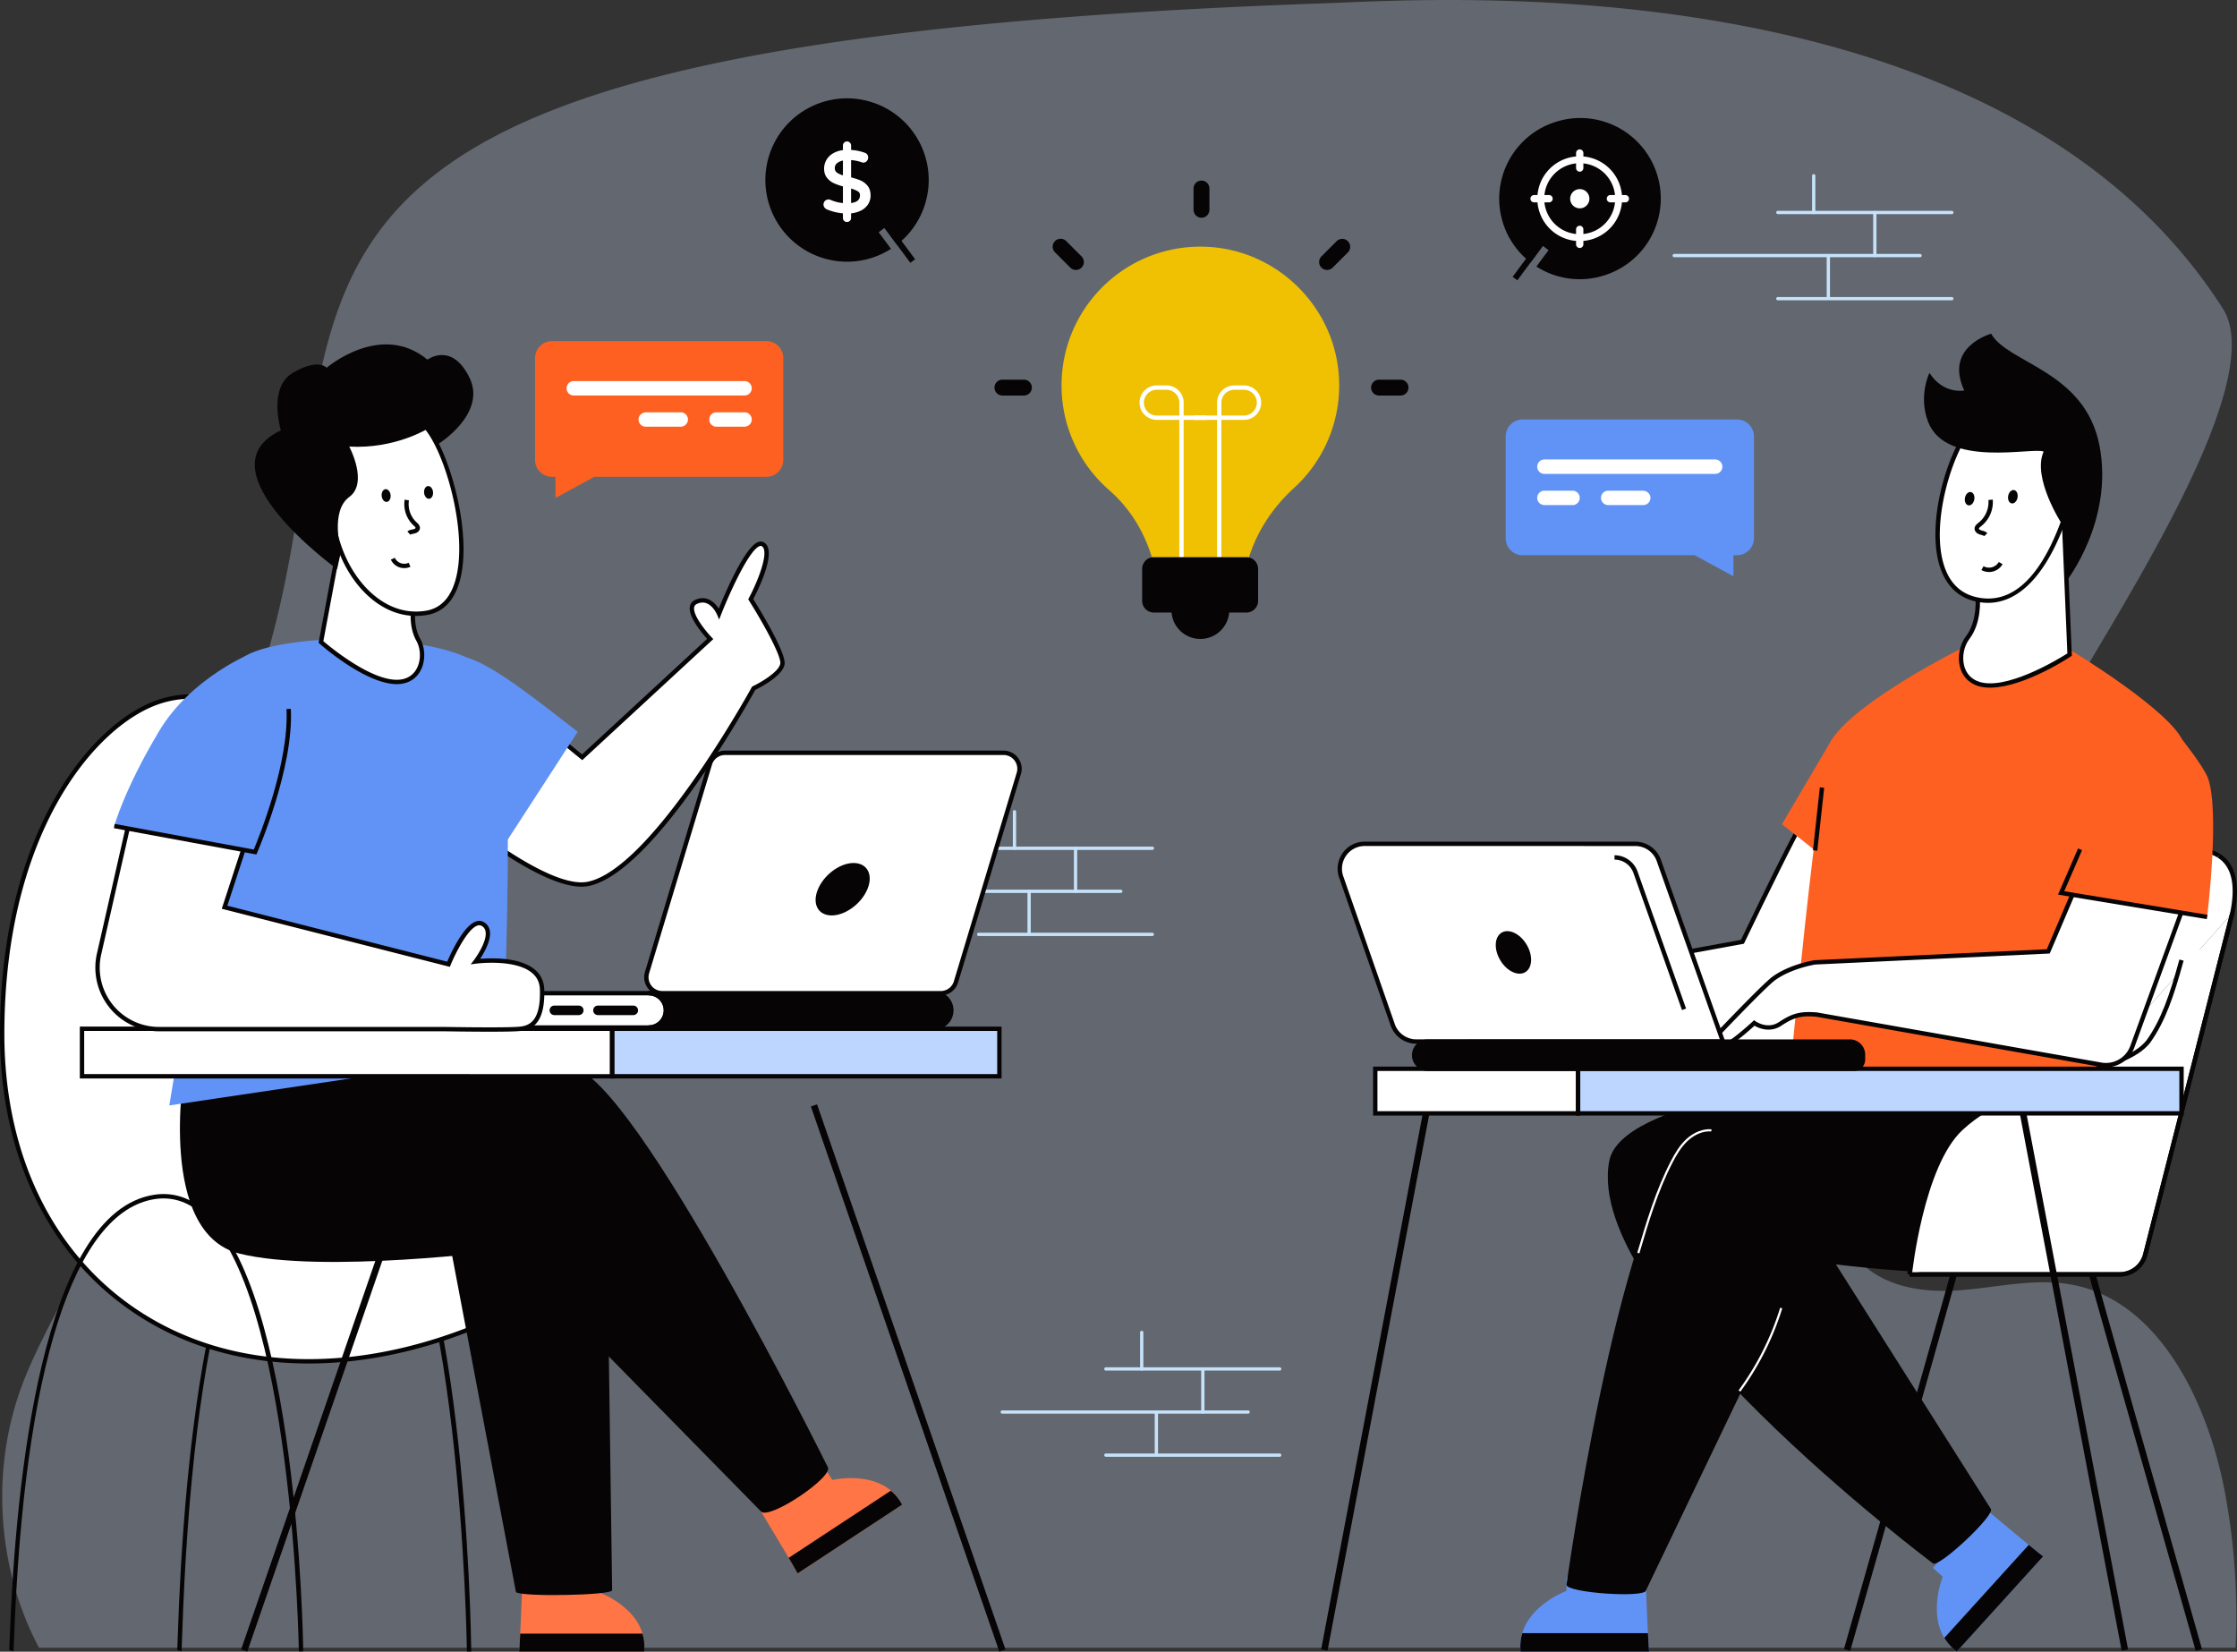 <svg xmlns="http://www.w3.org/2000/svg" viewBox="0 0 4300 3174.56"><rect x="0" y="0" width="4300" height="3174.56" fill="#333333" stroke="none"/><defs><style>.cls-1{opacity:0.3;}.cls-2{fill:#d2e4ff;}.cls-3{fill:#bdd6ff;}.cls-4{fill:#c6e2fa;}.cls-5{fill:#fff;}.cls-6{fill:#060405;}.cls-7{fill:#6193f6;}.cls-8{fill:#fe6021;}.cls-9{fill:#ff7545;}.cls-10{fill:#efc102;}</style></defs><g id="Layer_2" data-name="Layer 2"><g id="Layer_1-2" data-name="Layer 1"><g id="Financial_Discussion" data-name="Financial Discussion"><g class="cls-1"><path class="cls-2" d="M4297.19,3167a1285.34,1285.34,0,0,0-20.38-298.38c-33.19-176.25-127.1-365.15-289.31-398.54-72.3-14.88-146.33,4.15-219.73,9.76s-155.49-6.54-203.48-67.34c-77.49-98.17-20.75-248.19,38.27-360.59l354.58-675.31C4039.23,1220.3,4367.54,742,4273,593.49,3844.82-79,2749.06-.71,2550.63,6.18-303.9,105.39,1148.52,828.42,129.94,1911.75c-81.14,86.31,77.38,235.35,67.73,357.17-11.6,146.24-109.39,265.27-158.38,402C-18,2830.81-4.14,3018.75,75.06,3167Z"/></g><line class="cls-3" x1="1881.38" y1="1630.34" x2="2215.22" y2="1630.34"/><path class="cls-4" d="M2215.22,1633.49H1881.39a3.15,3.15,0,1,1,0-6.3h333.83a3.15,3.15,0,0,1,0,6.3Z"/><line class="cls-3" x1="1881.38" y1="1795.83" x2="2215.22" y2="1795.83"/><path class="cls-4" d="M2215.22,1799H1881.39a3.15,3.15,0,1,1,0-6.29h333.83a3.15,3.15,0,0,1,0,6.29Z"/><line class="cls-3" x1="1682.37" y1="1713.08" x2="2154.58" y2="1713.08"/><path class="cls-4" d="M2154.59,1716.23H1682.37a3.15,3.15,0,0,1,0-6.29h472.22a3.15,3.15,0,0,1,0,6.29Z"/><line class="cls-3" x1="1950.08" y1="1560" x2="1950.08" y2="1630.34"/><path class="cls-4" d="M1950.08,1633.49a3.15,3.15,0,0,1-3.15-3.15V1560a3.15,3.15,0,0,1,6.29,0v70.34A3.14,3.14,0,0,1,1950.08,1633.49Z"/><line class="cls-3" x1="2067.46" y1="1630.34" x2="2067.46" y2="1713.08"/><path class="cls-4" d="M2067.45,1716.23a3.15,3.15,0,0,1-3.14-3.15v-82.74a3.15,3.15,0,1,1,6.29,0v82.74A3.15,3.15,0,0,1,2067.45,1716.23Z"/><line class="cls-3" x1="1978.16" y1="1713.08" x2="1978.16" y2="1793.07"/><path class="cls-4" d="M1978.16,1796.21a3.15,3.15,0,0,1-3.14-3.14v-80a3.15,3.15,0,0,1,6.29,0v80A3.15,3.15,0,0,1,1978.16,1796.21Z"/><path class="cls-5" d="M4014.77,2423.7c0,4.68,212,747.69,212,747.69"/><path class="cls-6" d="M4220.67,3173.12c-140.8-493.59-212.19-745.73-212.19-749.42h6.29l6.2-1c2.45,12.12,139.61,493.91,211.8,747Z"/><path class="cls-5" d="M3762.4,2423.7c0,4.68-212,747.69-212,747.69"/><path class="cls-6" d="M3556.5,3173.12l-12.1-3.45c72.19-253.07,209.35-734.86,211.8-747l5,1h7.47C3768.69,2427.39,3697.3,2679.53,3556.5,3173.12Z"/><path class="cls-7" d="M3734.35,3030.54l-18.84-17.1L3817.57,2901c37.77,31.6,109.11,91.07,109.89,90.22l-166.07,183C3695.61,3125.84,3734.35,3030.54,3734.35,3030.54Z"/><path class="cls-6" d="M3737.51,3147.93a89.5,89.5,0,0,0,23.88,26.26l166.07-183c-.31.33-11.75-8.85-27.76-22Z"/><path class="cls-5" d="M4291.07,1754.77c8.28-40.62,22-143.14-115.82-118.69-83,14.73-218.24,176.07-218.24,176.07h-44.19L3671,2272.37v177"/><path class="cls-6" d="M3675.2,2449.32h-8.39v-178l.48-.92,243-462.46h44.77c14.77-17.43,139.25-161.78,219.46-176,40.29-7.15,71.42-4.09,92.54,9.09l-4.44,7.11c-19.31-12-48.47-14.71-86.64-7.94-80.56,14.3-214.41,173-215.76,174.63l-1.25,1.5h-43.61L3675.2,2273.41Z"/><path class="cls-6" d="M3093.39,2231.2c-51.94,269.54,621.79,773.33,621.79,773.33,9.65,11.29,121.23-93.25,111.57-104.53l-358.37-565.65,241.74-113.87-23.29-136.22-179.55-7S3116,2114.07,3093.39,2231.2Z"/><path class="cls-7" d="M3011.15,3057.63v-25.45H3163c2,49.21,5.88,142,7,142H2922.94C2914.54,3093,3011.15,3057.63,3011.15,3057.63Z"/><path class="cls-6" d="M2926.35,3138.86a89.35,89.35,0,0,0-3.41,35.33h247.13c-.46,0-1.35-14.65-2.38-35.33Z"/><path class="cls-6" d="M3239.33,2201.23c-131,144.46-228.2,844.66-228.2,844.66-.27,15.53,152.56,26,152.92,10.57l304-634.12s383.1,56.15,465.87,0,122-261.56,122-261.56L3823,2131.35S3341.35,2088.75,3239.33,2201.23Z"/><path class="cls-5" d="M3151.22,2408.92l-4-1.18c17.38-58.9,35.34-119.8,64.18-175.42,7.77-15,16.79-30.56,30-42.83,14.42-13.36,32.07-20.32,48.46-19.07l-.31,4.18c-15.24-1.16-31.74,5.4-45.3,18-12.77,11.84-21.56,27-29.15,41.69C3186.45,2289.51,3168.54,2350.22,3151.22,2408.92Z"/><path class="cls-5" d="M3345.32,2674.77l-3.38-2.48a538,538,0,0,0,79.95-158.9l4,1.24A542,542,0,0,1,3345.32,2674.77Z"/><path class="cls-5" d="M3671,2449.32h403.45a50.83,50.83,0,0,0,49.25-38.26l167.36-656.29"/><path class="cls-6" d="M4074.46,2453.52H3671v-8.39h403.46a46.62,46.62,0,0,0,45.19-35.11L4287,1753.74l8.12,2.07L4127.77,2412.1A55,55,0,0,1,4074.46,2453.52Z"/><path class="cls-5" d="M3467.21,1577c-5.53-.71-117.89,233.09-117.89,233.09L2944.89,1884l-6.64,109.26,596.46,17.27,45.37-419.6Z"/><path class="cls-6" d="M3538.47,2014.78l-604.67-17.5,7.1-116.87,405.57-74c112.61-234.28,117.45-234,121.27-233.51l117,14.36Zm-595.77-25.63,588.26,17,44.51-411.63-106.76-13.11c-10.64,14.76-74.17,144.27-115.61,230.5l-.92,1.92-403.31,73.63Z"/><polygon class="cls-8" points="3521.48 1420.92 3425.34 1584.15 3520.14 1659.35 3521.48 1420.92"/><path class="cls-8" d="M4197.73,1428.83c-18.88-59.62-218.46-179.81-218.46-179.81l-202.83-5.9s-201.76,99.66-253.93,176.35c-26.3,38.66-85.52,682.61-85.52,682.61h630.19S4224.25,1512.57,4197.73,1428.83Z"/><path class="cls-5" d="M3801.05,1142.79s6.45,49.75-18.71,82.61c-18.94,24.74-19.46,72.17,16.49,87.36,58.54,24.75,179.42-54.69,179.42-54.69L3966.74,984.6Z"/><path class="cls-6" d="M3797.19,1316.63c-15.11-6.39-25.37-18.4-29.7-34.74-5.17-19.56-.55-43.28,11.52-59,16.53-21.59,20.84-55.4,17.61-81.63l173.92-166.05,12,285.1-2,1.31C3936.83,1290.32,3845.66,1337.11,3797.19,1316.63Zm8.25-172.24c1,10.18,3.43,53.25-19.77,83.56-10.57,13.8-14.62,34.62-10.07,51.8,2.54,9.57,8.9,22.41,24.86,29.15,51.8,21.91,157.68-43,173.5-53.06l-11-261.82Z"/><path class="cls-5" d="M3977.52,968.3c-2.72,2.84-54.35,215.83-182.3,182.78s-56-296.87,10.48-348.18,177.46,18.86,177.46,18.86l25.59,99.08Z"/><path class="cls-6" d="M3821.19,1158.68a107.7,107.7,0,0,1-27-3.54c-36.41-9.4-60.5-38-69.66-82.7-19-92.63,29-234.54,78.63-272.86,68.05-52.51,177.63,15.71,182.26,18.64l1.4.88,26.48,102.49-32.17,48.89c-.36.88-1,3-2,6.13C3941.48,1095.33,3886.08,1158.68,3821.19,1158.68Zm44.34-370.27c-20.36,0-40.39,4.79-57.26,17.81-46.86,36.15-93.66,176.2-75.55,264.54,8.6,41.93,30,67.59,63.55,76.26,72.58,18.74,133-41,174.83-172.94,1.94-6.1,2.35-7.41,3.07-8.31l30.06-45.68-24.71-95.63C3970.29,818.93,3916.92,788.41,3865.53,788.41Z"/><path class="cls-6" d="M3972.3,1116.67s91.17-116.29,63.37-260.26-176.26-157.95-208.25-215c0,0-91.06,24.7-51.7,109.1,0,0-39.53,8.27-66.94-33.75,0,0-21.61,43.73-2.73,93.58C3740.3,900.74,3909,858.61,3928.29,868c-22.81,50.76,35.64,140,35.64,140Z"/><path class="cls-5" d="M3671,2449.32s21.73-209.17,98.38-280.34c113.74-105.59,307.54-100.28,360.19-167.14,34.74-48.75,51.53-107.84,79.66-216.72l43.67,91.56S4139.36,2159.8,4136.59,2165,3880,2395.9,3880,2395.9Z"/><path class="cls-6" d="M3675.18,2449.76l-8.35-.87c.9-8.61,22.78-211.56,99.71-283,62.46-58,147.35-82.51,222.24-104.15,61.32-17.71,114.26-33,137.5-62.51,27.93-39.2,44.28-86.57,63-155.07l8.09,2.21c-19,69.42-35.63,117.51-64.41,157.88-25,31.8-79.18,47.44-141.87,65.55-74,21.38-157.88,45.61-218.87,102.23C3697.61,2241.35,3675.39,2447.68,3675.18,2449.76Z"/><path class="cls-6" d="M4074.46,2453.52H3671v-8.39h403.46a46.62,46.62,0,0,0,45.19-35.11L4287,1753.74c10.82-53.14,2.63-88.73-24.39-105.59l4.44-7.11c30.3,18.9,39.76,57.45,28.12,114.57L4127.77,2412.1A55,55,0,0,1,4074.46,2453.52Z"/><rect class="cls-5" x="2643.55" y="2054.21" width="389.88" height="85.68"/><path class="cls-6" d="M3037.63,2144.09H2639.36V2050h398.27Zm-389.89-8.39h381.5v-77.29h-381.5Z"/><rect class="cls-3" x="3033.44" y="2054.21" width="1159.92" height="85.68"/><path class="cls-6" d="M4197.55,2144.09H3029.24V2050H4197.55Zm-1159.92-8.39H4189.16v-77.29H3037.63Z"/><rect class="cls-6" x="3434.79" y="1570" width="121.72" height="8.39" transform="translate(1552.61 4879.08) rotate(-83.79)"/><line class="cls-5" x1="3888.85" y1="2139.89" x2="4084.51" y2="3171.39"/><rect class="cls-6" x="3980.39" y="2130.7" width="12.58" height="1049.89" transform="translate(-425.08 789.51) rotate(-10.74)"/><line class="cls-5" x1="2741.38" y1="2139.89" x2="2545.72" y2="3171.39"/><rect class="cls-6" x="2118.6" y="2649.35" width="1049.89" height="12.58" transform="translate(-458.24 4757.94) rotate(-79.26)"/><ellipse class="cls-6" cx="3869.09" cy="954.69" rx="13.04" ry="9.16" transform="translate(2239.96 4591.61) rotate(-79.73)"/><ellipse class="cls-6" cx="3783.25" cy="941.79" rx="13.04" ry="9.16" transform="matrix(0.18, -0.98, 0.98, 0.18, 2182.09, 4496.54)"/><path class="cls-6" d="M3814,1030.5c-.94-1-1.92-1.46-8-3.13-6.24-1.89-10.12-5.92-10.38-10.77-.32-5.8,4.47-9.53,7.64-12A50.57,50.57,0,0,0,3822.17,961l8.36-.77a59.09,59.09,0,0,1-22,50.84c-2.08,1.61-4.67,3.64-4.6,5.06.06,1.08,2,2.46,4.45,3.21,4.43,1.21,8.59,2.12,11.68,5.43Z"/><path class="cls-6" d="M3808.69,1095.54l4.1-7.31a21.74,21.74,0,0,0,16.32,2,22.06,22.06,0,0,0,13-10.09l7.28,4.15a30,30,0,0,1-40.67,11.28Z"/><path class="cls-5" d="M4234.17,1640.55l-135.31,371a54.15,54.15,0,0,1-60.27,34.77l-546.06-96.25c-32.16-2.89-46.57,2-71,18s-49.45-1.89-49.45-1.89-36.18,33.45-52.18,40.95-36.26,0-36.26,0,105.73-112.17,126.59-127c32.84-23.44,78.8-30.49,78.8-30.49l448.19-21L4050,1564.18Z"/><path class="cls-6" d="M4048.07,2051.37a59.22,59.22,0,0,1-10.21-.9l-546.06-96.25c-31.17-2.79-44.37,1.89-68,17.35-21.81,14.25-43.55,4.32-51.28-.15-8.43,7.65-36.71,32.86-50.87,39.5-17.4,8.16-38.6.47-39.49.14l-5.94-2.21,4.34-4.6c4.33-4.6,106.26-112.65,127.21-127.59,33.26-23.74,78.68-30.92,80.6-31.22l446-21,113.38-265.77,191.7,79.51L4102.8,2013A58.26,58.26,0,0,1,4048.07,2051.37Zm-570.92-106.23c4.81,0,10,.25,15.76.77l546.41,96.3a49.85,49.85,0,0,0,55.6-32.08l133.93-367.24-176.61-73.25-112.19,263-450.81,21.17s-44.95,7.15-76.57,29.71c-17.77,12.67-100.31,99.42-121.17,121.44,6.73,1.44,17.59,2.64,26.63-1.6,15.23-7.15,50.76-39.91,51.11-40.24l2.5-2.31,2.79,2c.92.66,23,16,44.72,1.8C3439.14,1951.51,3453.22,1945.14,3477.15,1945.14Z"/><path class="cls-8" d="M4194.17,1420.88s42.67,53.39,50.32,75.49c22.8,65.76-1.94,266.05-1.94,266.05L3962,1716.15l49.6-125.27"/><polygon class="cls-6" points="4241.87 1766.56 3955.97 1719.41 3994.49 1630.69 4002.18 1634.03 3967.94 1712.89 4243.24 1758.28 4241.87 1766.56"/><path class="cls-5" d="M3311.89,2001.88c-626.79-.28-590.62.74-598.22-.85a48,48,0,0,1-36.14-30.08l-99-284.19c-11.85-31.39,11.26-64.92,44.79-64.92h520.16a47.86,47.86,0,0,1,44.79,30.93Z"/><path class="cls-6" d="M3317.83,2006.07c-632.21-.33-596.55.84-605-.93a52.46,52.46,0,0,1-39.19-32.69l-99.07-284.31c-12.58-33.32,11.57-70.49,48.75-70.49h520.16a52.32,52.32,0,0,1,48.72,33.64ZM2623.3,1626a43.7,43.7,0,0,0-40.87,59.24l99.07,284.29a44,44,0,0,0,32.93,27.34c7,1.46-29.49.5,591.53.77L3184.3,1654.17a43.86,43.86,0,0,0-40.84-28.13Z"/><path class="cls-5" d="M3103.47,1648a42.74,42.74,0,0,1,40,27.62l93.6,264.29"/><path class="cls-6" d="M3233.12,1941.3,3139.52,1677a38.71,38.71,0,0,0-36.05-24.82v-8.39a47.19,47.19,0,0,1,43.93,30.33L3241,1938.5Z"/><path class="cls-6" d="M3581.11,2027.14v9.44a17.66,17.66,0,0,1-17.64,17.64h-819a26.17,26.17,0,0,1,0-52.34h811.39A25.29,25.29,0,0,1,3581.11,2027.14Z"/><path class="cls-6" d="M3563.47,2058.42h-819a30.4,30.4,0,0,1-30.36-30.37,30.42,30.42,0,0,1,30.36-30.37h811.39a29.5,29.5,0,0,1,29.46,29.46v9.44A21.87,21.87,0,0,1,3563.47,2058.42Zm-819-52.35a22.06,22.06,0,0,0-22,22,22,22,0,0,0,22,22h819a13.46,13.46,0,0,0,13.45-13.45v-9.44a21.09,21.09,0,0,0-21.07-21.07Z"/><ellipse class="cls-6" cx="2909.16" cy="1830.63" rx="29.45" ry="44.26" transform="translate(-527.26 1756.7) rotate(-30.95)"/><rect class="cls-6" x="1739.32" y="2094.35" width="12.58" height="1108.57" transform="translate(-769.45 715.52) rotate(-19.07)"/><path class="cls-6" d="M897.5,3174.24c-.1-8.08-11.47-809.84-195.81-963-24.74-20.56-51.86-28.45-80.59-23.44C465.77,2214.86,369.49,2555.73,350,3147.6c-.75,22.8-.86,25-1.32,26.34l-4-1.39-4.09-.91c.24-1.45.57-11.54,1-24.32,11.36-345.33,62.6-930.25,278-967.8,31.27-5.46,60.67,3,87.39,25.25C894.36,2360.42,905.5,3141,905.88,3174.14Z"/><path class="cls-5" d="M1091.53,2458.52C532.6,2809.8,3.28,2544.45,4.19,1985.76c.62-379.43,172.29-592.93,299.7-636.33,182.48-62.15,345.38,163.9,363.25,252.24s145.55,591.67,310.62,664.63S1117.31,2385.35,1091.53,2458.52Z"/><path class="cls-6" d="M593.38,2620.63c-107,0-207.57-24-295.66-72.82C108.1,2442.82-.41,2238,0,1985.76c.64-394.4,181.28-599,302.54-640.3,59.53-20.27,121.25-12.44,183.4,23.27,100.8,57.9,173.56,174,185.31,232.11,23.13,114.47,150.67,592,308.21,661.62,161.22,71.22,143.73,120.06,119.51,187.67l-4,11.17-1.23.77C926.76,2567,753,2620.63,593.38,2620.63ZM367.77,1342.9a192.8,192.8,0,0,0-62.53,10.5C186.27,1393.93,9,1595.77,8.39,1985.77,8,2234.83,114.92,2437,301.78,2540.47c216.55,119.9,510.38,88.23,786.28-84.72l3-8.45c24.37-68,39.09-109.1-115-177.17-160.79-71.06-289.73-552.31-313-667.63-11.45-56.59-82.59-169.81-181.26-226.5C443.38,1354,405.23,1342.9,367.77,1342.9Z"/><path class="cls-9" d="M1599.93,2844.41l-13.61-20.7L1462.79,2905C1487.5,2946,1534,3023.59,1533,3024.21L1734,2892C1697.42,2821.49,1599.93,2844.41,1599.93,2844.41Z"/><path class="cls-6" d="M1712.35,2865.12A87,87,0,0,1,1734,2892l-201,132.18c.37-.24-6.74-12.63-17-30Z"/><path class="cls-6" d="M1590.73,2818.83c15.29,17.63-112.65,103.74-127.94,86.12L970,2403.24s-350.65,45.49-509.48,6.21-106.33-352.23-106.33-352.23,533.82-43.95,746.52-5.69C1221.61,2073.27,1590.73,2818.83,1590.73,2818.83Z"/><path class="cls-5" d="M1504,1276.37c-4,22-55.21,46.38-55.21,46.38s-192,351.54-318.71,376.15C1053.46,1713.79,887,1575.4,887,1575.4l141.34-193.88,90.75,73.91L1365.13,1228s-55.78-58.45-26.88-71.4,44,22.91,44,22.91,57.88-147.65,83.78-133.65-22.91,105.72-22.91,105.72S1507.92,1254.43,1504,1276.37Z"/><path class="cls-6" d="M1117.73,1704.2c-81.38,0-227-120.18-233.46-125.58l-3-2.51,146.27-200.64,91.35,74.41,240.33-222.07c-9.63-10.61-36.91-42.75-33.06-62.4,1.11-5.69,4.71-10.05,10.4-12.6,8.64-3.85,17-4.22,24.92-1.09,9.48,3.76,16.17,11.81,20.17,18,12-29.56,50.07-118.64,75.69-128a12.7,12.7,0,0,1,10.67.51c27.13,14.54-9.61,89.27-20.06,109.23,10.86,17.35,64.11,103.87,60.17,125.67h0c-4.08,22.19-47.08,44.32-56.3,48.82-14.36,26.13-196.21,352.85-320.94,377.07A68.3,68.3,0,0,1,1117.73,1704.2ZM892.68,1574.66c22.9,18.52,168.46,133.38,236.56,120.12,123.33-24,313.92-370.54,315.83-374l.65-1.19,1.23-.59c13.68-6.52,49.86-27,52.88-43.34h0c2.68-14.81-35.56-82.55-60.3-121.76l-1.29-2.06,1.14-2.15c19.48-36.59,40-91.82,24.63-100.05a4.3,4.3,0,0,0-3.82,0c-21.58,7.89-60.79,97.6-74.08,131.5l-3.77,9.61-4-9.52c-.07-.16-7.11-16.57-20-21.66-5.8-2.29-11.81-2-18.37,1-3.23,1.44-5,3.53-5.6,6.55-3,15.45,23.37,47.19,33.8,58.12l2.94,3.09L1119.21,1461l-90.14-73.41Z"/><path class="cls-7" d="M1110.42,1406.53l-135.8,209.26-139.4-232.16,64-119.19C950.13,1279.42,1039.8,1351.71,1110.42,1406.53Z"/><path class="cls-7" d="M947.11,1297.77c-77.76-92-419.65-81.89-480.64-33.14l-141,860,640.35-95.25S998.81,1349.37,947.11,1297.77Z"/><path class="cls-9" d="M1152.36,3060.73V3036H1004.51c-1.93,47.9-5.73,138.24-6.85,138.24h240.57C1246.4,3095.14,1152.36,3060.73,1152.36,3060.73Z"/><path class="cls-6" d="M1234.91,3139.8a87.14,87.14,0,0,1,3.32,34.39H997.66c.44,0,1.31-14.26,2.31-34.39Z"/><path class="cls-6" d="M1176.66,3056.29l-10.1-719.73-319.1-37.42,144.16,760.05C991.81,3069.6,1176.85,3066.7,1176.66,3056.29Z"/><rect class="cls-6" x="64.51" y="2597.83" width="1202.45" height="12.58" transform="translate(-2013.01 2382.82) rotate(-70.94)"/><rect class="cls-5" x="157.62" y="1977.29" width="1019.04" height="91.31"/><rect class="cls-3" x="1176.66" y="1977.29" width="744.4" height="91.31"/><path class="cls-6" d="M1180.85,2072.79H153.43V1973.1H1180.85Zm-1019-8.39H1172.47v-82.92H161.82Z"/><path class="cls-6" d="M1925.25,2072.79H1172.47V1973.1h752.78Zm-744.4-8.39h736v-82.92h-736Z"/><path class="cls-5" d="M1828.61,1941.93a32.83,32.83,0,0,1-32.87,32.87H1247.53a32.93,32.93,0,0,0,0-65.86h548.21A33,33,0,0,1,1828.61,1941.93Z"/><path class="cls-5" d="M1280.4,1941.93a32.82,32.82,0,0,1-32.87,32.87H804.34a32.93,32.93,0,0,1,0-65.86h443.19A33,33,0,0,1,1280.4,1941.93Z"/><path class="cls-6" d="M1247.53,1979H804.34a37.12,37.12,0,0,1,0-74.24h443.19a37.12,37.12,0,0,1,0,74.24Zm-443.19-65.85a28.74,28.74,0,0,0,0,57.47h443.19a28.74,28.74,0,0,0,0-57.47Z"/><path class="cls-6" d="M1828.61,1941.93a32.83,32.83,0,0,1-32.87,32.87H1247.53a32.93,32.93,0,0,0,0-65.86h548.21A33,33,0,0,1,1828.61,1941.93Z"/><path class="cls-6" d="M1795.74,1979H1247.53a4.19,4.19,0,0,1,0-8.38,28.74,28.74,0,0,0,0-57.47,4.2,4.2,0,0,1,0-8.39h548.21a37.12,37.12,0,1,1,0,74.24Zm-524.69-8.38h524.69a28.51,28.51,0,0,0,20.29-8.39,28.78,28.78,0,0,0-20.29-49.08H1271a37.17,37.17,0,0,1,.1,57.47Z"/><path class="cls-5" d="M1929,1446.89H1393.89a30.69,30.69,0,0,0-29.4,21.84l-120.73,400.65a30.7,30.7,0,0,0,29.4,39.56h535.06a30.7,30.7,0,0,0,29.4-21.84l120.73-400.65A30.7,30.7,0,0,0,1929,1446.89Z"/><path class="cls-6" d="M1808.22,1913.14H1273.16a34.89,34.89,0,0,1-33.42-45l120.73-400.65a34.7,34.7,0,0,1,33.42-24.83H1929a34.89,34.89,0,0,1,33.42,45l-120.74,400.65A34.68,34.68,0,0,1,1808.22,1913.14Zm-414.33-462.06a26.36,26.36,0,0,0-25.39,18.86l-120.73,400.65a26.5,26.5,0,0,0,25.39,34.16h535.06a26.36,26.36,0,0,0,25.39-18.86l120.73-400.65a26.51,26.51,0,0,0-25.39-34.16Z"/><path class="cls-6" d="M1226.47,1941.86a9.12,9.12,0,0,1-9.07,9.15h-68a9.15,9.15,0,0,1,0-18.3h68A9.12,9.12,0,0,1,1226.47,1941.86Z"/><path class="cls-6" d="M1121.72,1941.86a9.19,9.19,0,0,1-9.15,9.15h-47a9.15,9.15,0,1,1,0-18.3h47A9.19,9.19,0,0,1,1121.72,1941.86Z"/><path class="cls-6" d="M1667.63,1708.28c-11.3,27.83-41.76,50.8-68.29,51.15s-38.66-21.77-27.36-49.61,41.76-50.8,68.17-51.15S1678.93,1680.44,1667.63,1708.28Z"/><path class="cls-5" d="M991.71,1978c-34,1.79-136.36,0-136.36,0H305.67c-75.82,0-132-70.44-115.24-144.37l62.71-275.74L478.9,1599l-47.25,144.76,430.49,109.57s38.48-94,66.2-77.14S914.2,1848,914.2,1848s125.51-17,127.77,53.66S1014.44,1976.72,991.71,1978Z"/><path class="cls-6" d="M941.28,1982.93c-40.15,0-85.32-.78-86-.79H305.67a122.4,122.4,0,0,1-119.33-149.49L249.94,1553l234.44,42.7L437,1740.75l422.64,107.58c6.55-15.33,31.15-69.39,55.42-77.37a17.82,17.82,0,0,1,15.43,1.6,23,23,0,0,1,11,16c3.34,17.83-10.54,42.1-18.6,54.32,21.89-1.8,76.64-3.48,105.29,20.77,11.43,9.67,17.48,22.41,18,37.87,2.49,77.55-34.4,79.54-54.22,80.61h0C980.59,1982.73,961.57,1982.93,941.28,1982.93ZM256.34,1562.68,194.52,1834.5a114,114,0,0,0,111.15,139.26H855.35c1.09,0,102.62,1.76,136.14,0h0c19.32-1,48.51-2.61,46.29-72-.42-13.16-5.33-23.54-15-31.72-32.72-27.69-107.26-18-108-17.91l-10,1.35,6.13-8c.27-.34,26.26-34.75,22.4-55.36a14.75,14.75,0,0,0-7.11-10.38,9.49,9.49,0,0,0-8.44-.79c-19.54,6.42-43.94,57-51.69,75.94l-1.38,3.38L426.28,1746.66l47.14-144.44Z"/><path class="cls-7" d="M554.26,1354.05c-4.29-48.37-23.62-87-69.95-98.93,0,0-116.62,46.53-178.57,150.21-67.76,113.39-86.05,182.31-86.05,182.31l270.64,49.91s74.08-169.07,63.93-283.5"/><path class="cls-6" d="M492.83,1642.28l-273.91-50.52,1.53-8.24,267.34,49.3c9.56-22.7,68.28-166.83,62.88-270.07l8.38-.44c6,113.79-64.17,275.31-64.88,276.93Z"/><path class="cls-6" d="M574.48,3174c-.09-6.91-11.37-692.81-187.86-842.25-27-22.89-57-32-89-27.1C142.38,2328.46,46.25,2628.8,27,3150.34c-.79,21.39-.87,22.25-1.37,23.51l-7.8-3.08,3.9,1.54-4.08-1c.23-1.36.56-10.16,1-21.31,11.25-304.64,62.3-820.64,277.78-853.68,34.5-5.29,66.68,4.46,95.65,29,179.4,151.9,190.45,820.17,190.83,848.54Z"/><path class="cls-5" d="M797.71,1150.16s-12.69,45.54,6.36,79.56c14.34,25.6,8.46,69.91-27.1,79.25-57.92,15.23-160-75.08-160-75.08L664.43,980.4Z"/><path class="cls-6" d="M762.78,1314.89c-59.83,0-144.68-74.42-148.57-77.86l-1.78-1.58L662,970.53l140.31,178.71-.57,2c-.12.44-12,44.31,6,76.38,9.17,16.37,10.3,39.21,2.83,56.82-6.26,14.72-17.5,24.59-32.53,28.54A60,60,0,0,1,762.78,1314.89Zm-141.22-82.6c13.75,11.76,103.29,86,154.34,72.63,15.69-4.12,23.31-15.17,26.94-23.71,6.51-15.35,5.54-35.22-2.42-49.44-17.55-31.33-9.59-71-7.28-80.64L666.85,990.27Z"/><path class="cls-5" d="M639.4,957.44c-8.54,109.79,73.29,237.8,179.82,220.58,122.91-19.88,52.23-310.7-6.56-363.67s-168.06,5-168.06,5l-31.14,91.24Z"/><path class="cls-6" d="M799.71,1183.79c-33,0-64.75-13.28-92.74-39.06-47.9-44.08-76.67-118.82-71.84-186.36L608.89,911l32.28-94.58,1.46-.78c4.57-2.42,112.56-58.73,172.84-4.42,43.74,39.4,95.57,212.86,67.67,307.59-10.9,37-32.18,58.3-63.24,63.33A126.92,126.92,0,0,1,799.71,1183.79ZM618,910.21l25.65,46.3-.1,1.25c-5.09,65.44,22.67,138.09,69.07,180.8,22.1,20.35,58.38,43,105.91,35.32,27.6-4.47,46.63-23.79,56.53-57.42,27.18-92.27-22.87-260.82-65.23-299-52.4-47.2-148.85-1.62-161.84,4.86Z"/><ellipse class="cls-6" cx="742.25" cy="952.41" rx="8.63" ry="12.29" transform="translate(-94.13 81.5) rotate(-5.91)"/><ellipse class="cls-6" cx="823.81" cy="946.44" rx="8.63" ry="12.29" transform="translate(-93.08 89.86) rotate(-5.91)"/><path class="cls-6" d="M788.77,1027.76l-5.67-6.17c2.9-2.68,6.48-3.36,9.64-4l1.83-.37c2.51-.55,4.11-1.7,4.22-2.49.15-1.2-2.18-3.32-3.72-4.72a56,56,0,0,1-17.24-49.71l8.27,1.41a47.31,47.31,0,0,0,14.46,42c3,2.72,7.27,6.62,6.54,12.16-.61,4.65-4.61,8.24-10.71,9.59l-2.09.42C792.05,1026.3,789.92,1026.71,788.77,1027.76Z"/><path class="cls-6" d="M777,1091.92a28.42,28.42,0,0,1-25.7-16.26l7.58-3.59a20.09,20.09,0,0,0,26.61,9.6l3.53,7.61A28.59,28.59,0,0,1,777,1091.92Z"/><path class="cls-6" d="M647.93,1093.83s-266.16-192.1-108-266.72c0,0-25.62-82.41,23.38-110.81s64.59-9.47,64.59-9.47S732,617.18,821.66,691.24c0,0,46.78-35.08,80.74,34.53s-60.13,127.74-60.13,127.74L823.81,823s-63.4,40.34-152.49,35.33c0,0,37.31,69.61,0,96.89s-15.82,104.59-15.82,104.59Z"/><path class="cls-7" d="M3371.38,838.92v195.53a32.53,32.53,0,0,1-32.46,32.65H3332v40.5l-74.49-40.5H2926.91a32.57,32.57,0,0,1-32.65-32.65V838.92a32.63,32.63,0,0,1,32.65-32.65h412A32.59,32.59,0,0,1,3371.38,838.92Z"/><path class="cls-5" d="M3310.8,897A13.86,13.86,0,0,1,3297,910.8H2968.72a13.85,13.85,0,1,1,0-27.7H3297A13.87,13.87,0,0,1,3310.8,897Z"/><path class="cls-5" d="M3036.56,956.93a13.85,13.85,0,0,0-13.84-13.85h-54a13.84,13.84,0,0,0-13.25,18c1.72,5.92,7.55,9.71,13.71,9.71h53.54a13.84,13.84,0,0,0,13.84-13.84Z"/><path class="cls-5" d="M3157.67,943.08h-66.32a13.85,13.85,0,0,0-13.85,13.85h0a13.85,13.85,0,0,0,13.85,13.84h67.31a13.85,13.85,0,0,0,13.79-15.13C3171.79,948.34,3165,943.08,3157.67,943.08Z"/><path class="cls-8" d="M1028.48,688.26V883.79a32.53,32.53,0,0,0,32.46,32.64h6.9v40.51l74.49-40.51H1473a32.56,32.56,0,0,0,32.65-32.64V688.26A32.63,32.63,0,0,0,1473,655.61h-412A32.59,32.59,0,0,0,1028.48,688.26Z"/><path class="cls-5" d="M1089.07,746.29a13.86,13.86,0,0,0,13.85,13.85h328.23a13.85,13.85,0,1,0,0-27.7H1102.92A13.87,13.87,0,0,0,1089.07,746.29Z"/><path class="cls-5" d="M1363.3,806.26a13.85,13.85,0,0,1,13.85-13.85h54a13.86,13.86,0,0,1,13.25,18c-1.73,5.91-7.56,9.71-13.71,9.71h-53.54a13.85,13.85,0,0,1-13.85-13.85Z"/><path class="cls-5" d="M1242.2,792.41h66.32a13.85,13.85,0,0,1,13.85,13.85h0a13.85,13.85,0,0,1-13.85,13.85h-67.31A13.86,13.86,0,0,1,1227.42,805C1228.08,797.67,1234.87,792.41,1242.2,792.41Z"/><path class="cls-10" d="M2573.31,719.12C2563,588.85,2457,484,2326.65,474.77c-156-11-286.11,112.29-286.11,266.08a266.25,266.25,0,0,0,91.75,201.38c41.8,36.43,70.58,85.35,84.66,138.84h180.92c15.15-55.23,46.91-104.28,89.42-143.12A266.59,266.59,0,0,0,2573.31,719.12Z"/><path class="cls-5" d="M2347.83,1088.57h-8.38V807h-44.21v-8.39h44.21V773.89a33.17,33.17,0,0,1,33.13-33.14h18.55a33.14,33.14,0,0,1,0,66.28h-43.3Zm0-289.93h43.3a24.75,24.75,0,0,0,0-49.5h-18.55a24.78,24.78,0,0,0-24.75,24.75Z"/><path class="cls-5" d="M2275.26,1088.57h-8.38V807h-43.29a33.14,33.14,0,0,1,0-66.28h18.54a33.17,33.17,0,0,1,33.13,33.14v24.75h44.21V807h-44.21Zm-51.67-339.43a24.75,24.75,0,0,0,0,49.5h43.29V773.89a24.78,24.78,0,0,0-24.75-24.75Z"/><path class="cls-6" d="M2418.34,1093.38v61.38a22.57,22.57,0,0,1-22.55,22.55H2218a22.54,22.54,0,0,1-22.55-22.55v-61.38a22.53,22.53,0,0,1,22.55-22.54h177.75A22.56,22.56,0,0,1,2418.34,1093.38Z"/><path class="cls-6" d="M2251.76,1173.19a55.6,55.6,0,0,0,111.19,0Z"/><path class="cls-6" d="M2309.51,347.06a15.28,15.28,0,0,0-15.27,15.27V403.6a15.28,15.28,0,0,0,30.55,0V362.33A15.26,15.26,0,0,0,2309.51,347.06Z"/><path class="cls-6" d="M2049.76,463.59a15.28,15.28,0,1,0-21.6,21.61l29.18,29.18a15.27,15.27,0,0,0,21.6-21.6Z"/><path class="cls-6" d="M1968.16,729.68h-41.27a15.27,15.27,0,0,0,0,30.54h41.27a15.27,15.27,0,0,0,0-30.54Z"/><path class="cls-6" d="M2692.13,729.68h-41.27a15.27,15.27,0,1,0,0,30.54h41.27a15.27,15.27,0,1,0,0-30.54Z"/><path class="cls-6" d="M2580.07,459.12a15.18,15.18,0,0,0-10.8,4.47l-29.18,29.19a15.27,15.27,0,0,0,21.59,21.6l29.2-29.18a15.28,15.28,0,0,0-10.81-26.08Z"/><path class="cls-6" d="M3083.71,529.28a154.49,154.49,0,0,1-130.43-17l23.41-31.48-5.5-4.13h0l-5.56-4.13-23.51,31.87A153.79,153.79,0,0,1,2889.2,429c-26.07-81.39,18.89-168.44,100.23-194.46a154.73,154.73,0,1,1,94.28,294.74Z"/><polygon class="cls-6" points="2907.59 532.02 2916.65 538.79 2968.66 468.76 2959.6 461.98 2907.59 532.02"/><path class="cls-5" d="M3036.57,463.36A81.46,81.46,0,1,1,3118,381.9,81.55,81.55,0,0,1,3036.57,463.36Zm0-149.67a68.21,68.21,0,1,0,68.2,68.21A68.29,68.29,0,0,0,3036.57,313.69Z"/><circle class="cls-5" cx="3036.56" cy="381.9" r="18.54" transform="translate(2173.19 3318.08) rotate(-80.78)"/><path class="cls-5" d="M3043.6,294.18v28.75a7,7,0,1,1-14.07,0V294.18a7,7,0,1,1,14.07,0Z"/><path class="cls-5" d="M3043.6,440.88v28.74a7,7,0,1,1-14.07,0V440.88a7,7,0,1,1,14.07,0Z"/><path class="cls-5" d="M2948.84,374.87h28.75a7,7,0,1,1,0,14.06h-28.75a7,7,0,1,1,0-14.06Z"/><path class="cls-5" d="M3095.54,374.87h28.75a7,7,0,1,1,0,14.06h-28.75a7,7,0,1,1,0-14.06Z"/><path class="cls-6" d="M1580.4,495.49a156.74,156.74,0,0,0,132.31-17.22L1689,446.34l5.59-4.19h0l5.64-4.19L1724,470.29a156.12,156.12,0,0,0,53.68-76.53c26.44-82.57-19.16-170.88-101.68-197.27s-170.87,19.11-197.32,101.63A157,157,0,0,0,1580.4,495.49Z"/><polygon class="cls-6" points="1759.07 498.26 1749.88 505.13 1697.11 434.09 1706.3 427.21 1759.07 498.26"/><path class="cls-5" d="M1667.66,357.1a35.73,35.73,0,0,0-14-10.5A121.77,121.77,0,0,0,1636,341V307.7a76.18,76.18,0,0,1,19.73,4,10.07,10.07,0,0,0,3.67.86,8.78,8.78,0,0,0,6.91-3.14,9.94,9.94,0,0,0,2.48-6.58,9.2,9.2,0,0,0-6.42-9.2,90.13,90.13,0,0,0-26.37-5.4V279.8a7.78,7.78,0,0,0-2.31-5.62,7.81,7.81,0,0,0-13.39,5.62v8.75a48.37,48.37,0,0,0-18.27,5.78,35.61,35.61,0,0,0-13.4,12.91,33.53,33.53,0,0,0-4.53,17c0,7,1.91,13,5.67,17.65a36.77,36.77,0,0,0,13.65,10.48,118.63,118.63,0,0,0,16.88,5.91v32a73.14,73.14,0,0,1-23.52-6.05,9.9,9.9,0,0,0-11.19,2.07,9.8,9.8,0,0,0-.81,12.37,10.08,10.08,0,0,0,4.49,3.7,102.24,102.24,0,0,0,31,7.65v8.84a7.49,7.49,0,0,0,2.3,5.68,7.79,7.79,0,0,0,5.47,2.09,7.88,7.88,0,0,0,5.7-2.23,7.66,7.66,0,0,0,2.23-5.54v-8.85a53,53,0,0,0,18.08-4.86,35.22,35.22,0,0,0,14.31-12.12,30.61,30.61,0,0,0,5.1-17.19C1673.49,368.22,1671.53,361.89,1667.66,357.1Zm-14.57,17.82c0,5.72-1.85,13.34-17.09,15.3V362.37a57.37,57.37,0,0,1,12.72,5.21C1651.7,369.38,1653.09,371.72,1653.09,374.92Zm-32.79-66.36V337a40.48,40.48,0,0,1-11.4-5.18,9.83,9.83,0,0,1-4.23-8.68,11.85,11.85,0,0,1,4.74-9.83A26.23,26.23,0,0,1,1620.3,308.56Z"/><line class="cls-3" x1="3417.6" y1="408.4" x2="3751.69" y2="408.4"/><path class="cls-4" d="M3751.69,411.55H3417.61a3.15,3.15,0,1,1,0-6.29h334.08a3.15,3.15,0,1,1,0,6.29Z"/><line class="cls-3" x1="3417.6" y1="574.02" x2="3751.69" y2="574.02"/><path class="cls-4" d="M3751.69,577.16H3417.61a3.15,3.15,0,1,1,0-6.29h334.08a3.15,3.15,0,1,1,0,6.29Z"/><line class="cls-3" x1="3218.43" y1="491.21" x2="3691.02" y2="491.21"/><path class="cls-4" d="M3691,494.36H3218.44a3.15,3.15,0,1,1,0-6.29H3691a3.15,3.15,0,0,1,0,6.29Z"/><line class="cls-3" x1="3486.35" y1="338.01" x2="3486.35" y2="408.4"/><path class="cls-4" d="M3486.35,411.55a3.15,3.15,0,0,1-3.14-3.15V338a3.15,3.15,0,1,1,6.29,0V408.4A3.15,3.15,0,0,1,3486.35,411.55Z"/><line class="cls-3" x1="3603.82" y1="408.4" x2="3603.82" y2="491.21"/><path class="cls-4" d="M3603.82,494.36a3.15,3.15,0,0,1-3.15-3.15V408.4a3.15,3.15,0,0,1,6.29,0v82.81A3.15,3.15,0,0,1,3603.82,494.36Z"/><line class="cls-3" x1="3514.46" y1="491.21" x2="3514.46" y2="571.25"/><path class="cls-4" d="M3514.46,574.4a3.15,3.15,0,0,1-3.15-3.15v-80a3.15,3.15,0,0,1,6.29,0v80A3.15,3.15,0,0,1,3514.46,574.4Z"/><line class="cls-3" x1="2125.91" y1="2631.13" x2="2460" y2="2631.13"/><path class="cls-4" d="M2460,2634.27H2125.91a3.15,3.15,0,1,1,0-6.29H2460a3.15,3.15,0,0,1,0,6.29Z"/><line class="cls-3" x1="2125.91" y1="2796.74" x2="2460" y2="2796.74"/><path class="cls-4" d="M2460,2799.89H2125.91a3.15,3.15,0,1,1,0-6.29H2460a3.15,3.15,0,0,1,0,6.29Z"/><line class="cls-3" x1="1926.74" y1="2713.94" x2="2399.32" y2="2713.94"/><path class="cls-4" d="M2399.32,2717.08H1926.74a3.15,3.15,0,1,1,0-6.29h472.58a3.15,3.15,0,0,1,0,6.29Z"/><line class="cls-3" x1="2194.66" y1="2560.73" x2="2194.66" y2="2631.13"/><path class="cls-4" d="M2194.66,2634.27a3.15,3.15,0,0,1-3.15-3.14v-70.4a3.15,3.15,0,0,1,6.29,0v70.4A3.15,3.15,0,0,1,2194.66,2634.27Z"/><line class="cls-3" x1="2312.12" y1="2631.13" x2="2312.12" y2="2713.94"/><path class="cls-4" d="M2312.12,2717.08a3.15,3.15,0,0,1-3.15-3.14v-82.81a3.15,3.15,0,0,1,6.3,0v82.81A3.15,3.15,0,0,1,2312.12,2717.08Z"/><line class="cls-3" x1="2222.76" y1="2713.94" x2="2222.76" y2="2793.98"/><path class="cls-4" d="M2222.76,2797.12a3.14,3.14,0,0,1-3.15-3.14v-80a3.15,3.15,0,1,1,6.3,0v80A3.14,3.14,0,0,1,2222.76,2797.12Z"/></g></g></g></svg>
